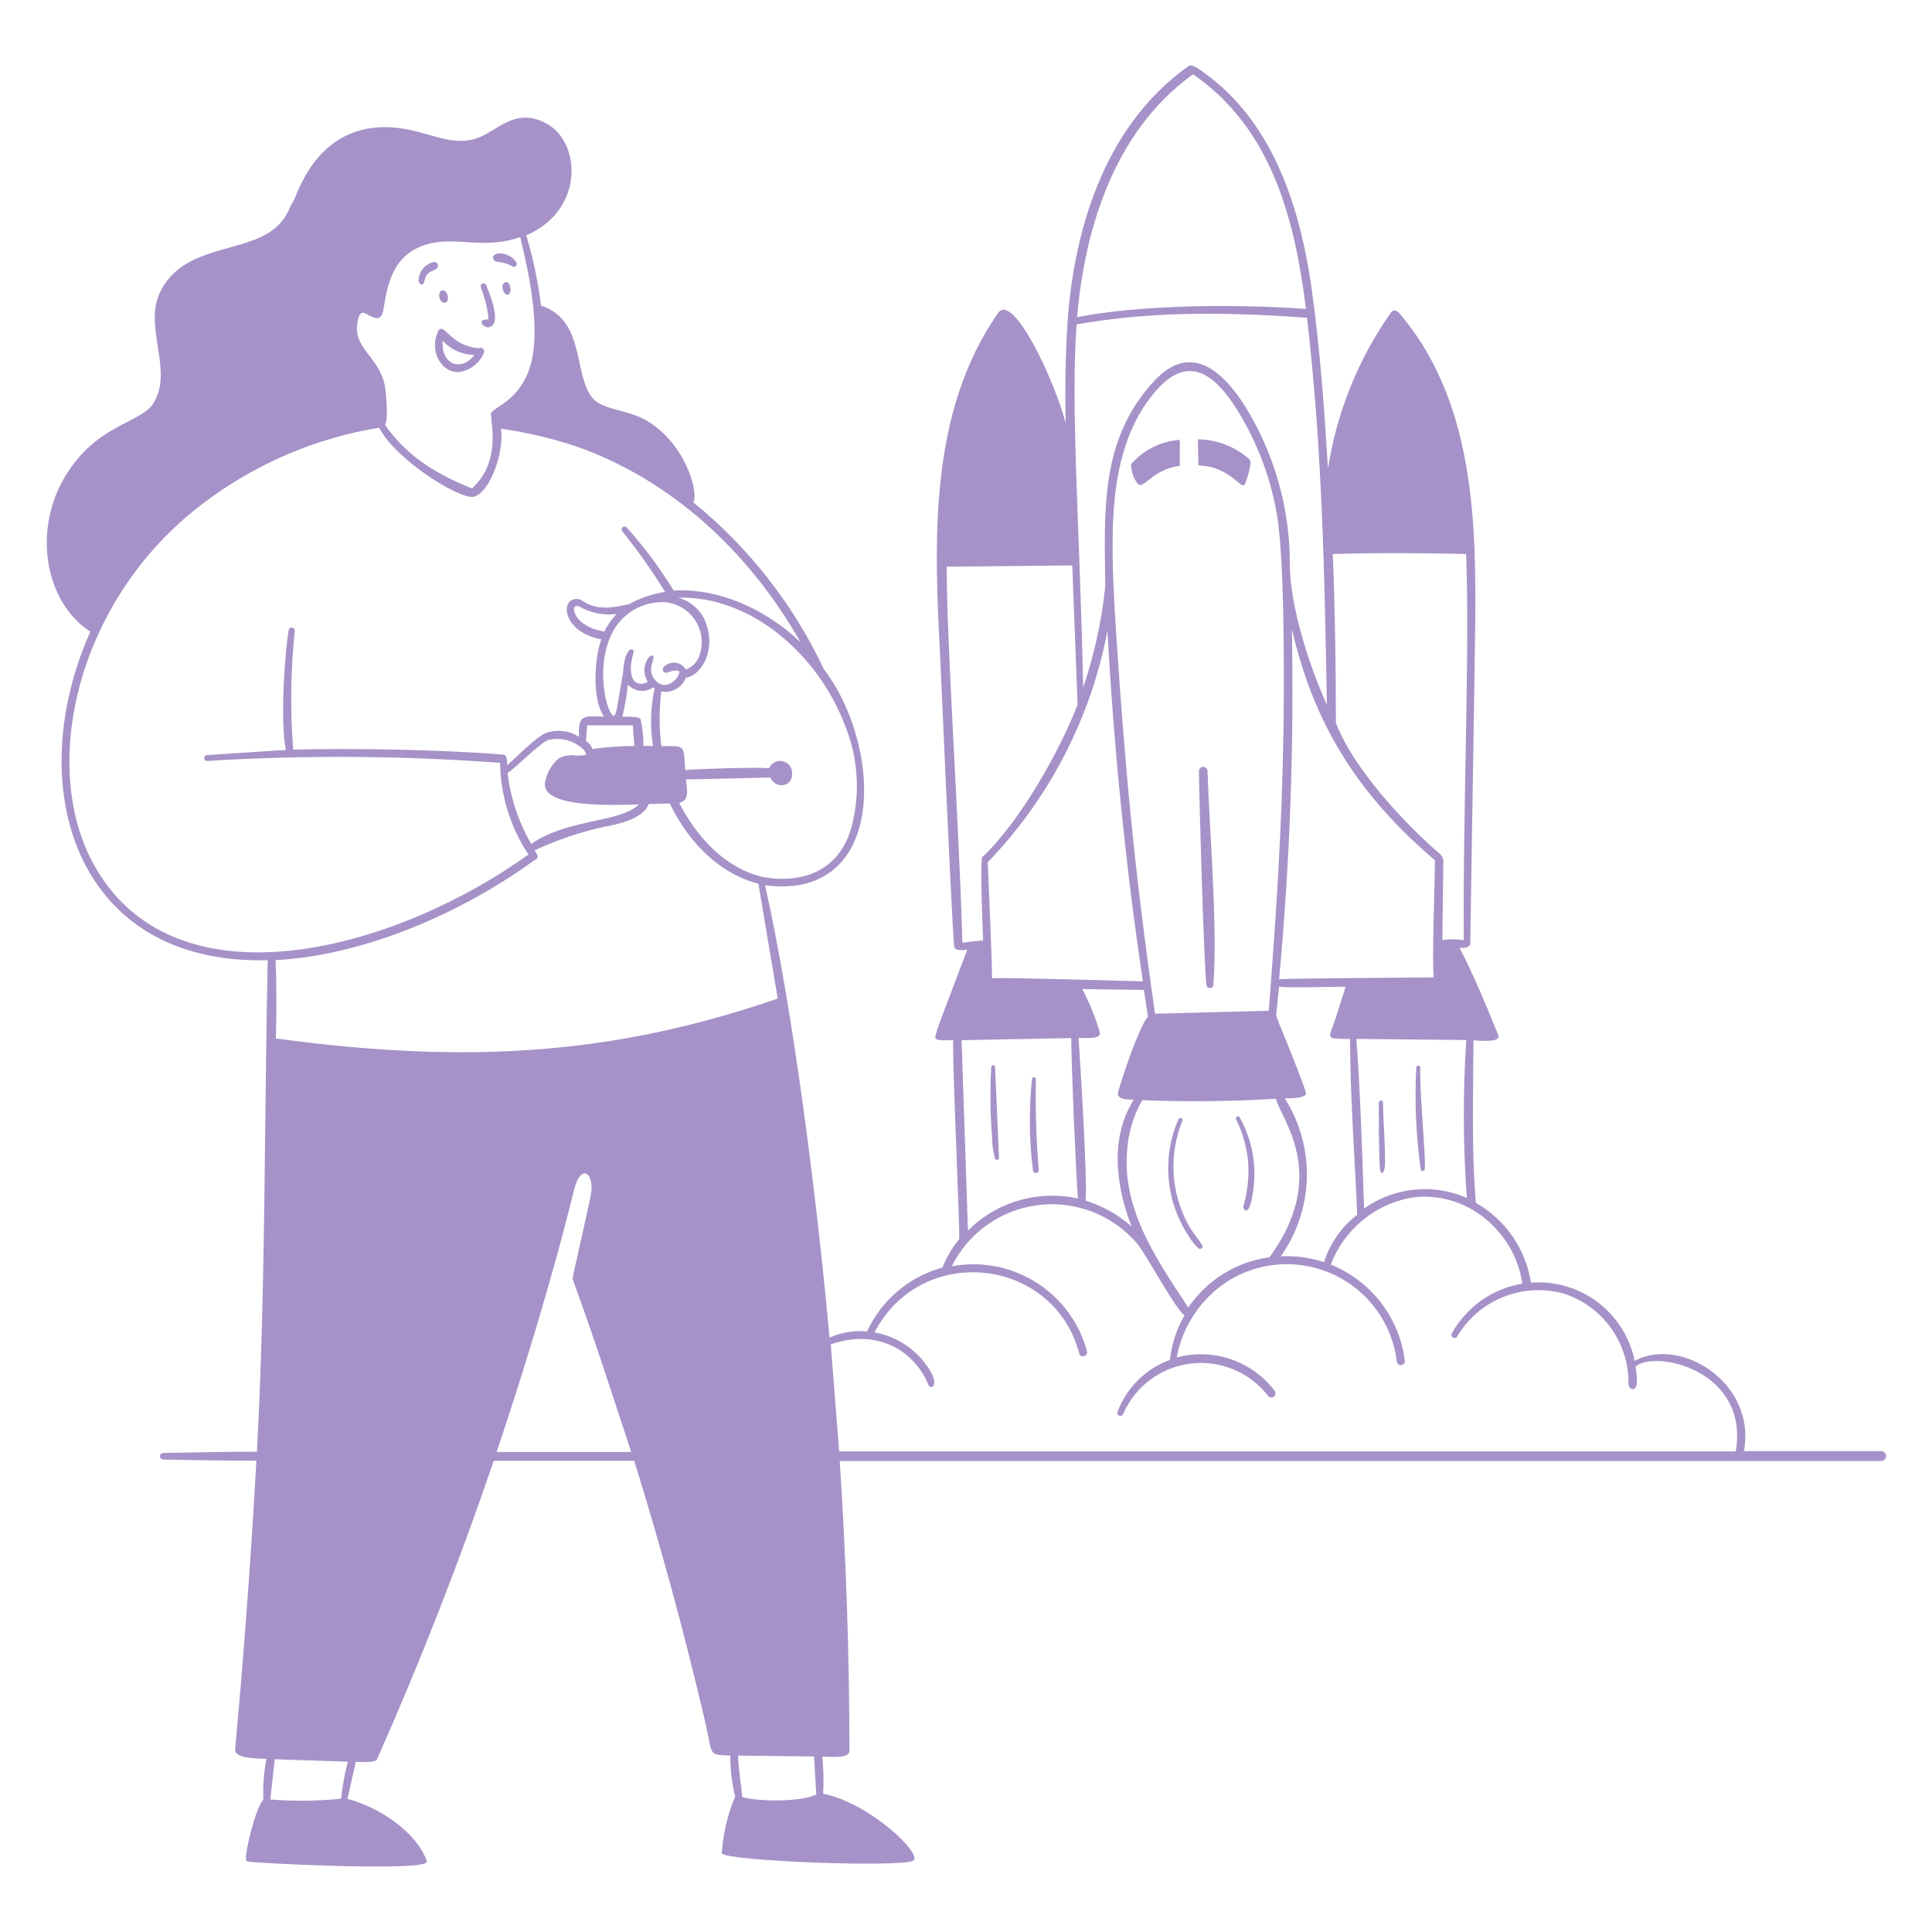 <?xml version="1.0" encoding="UTF-8"?> <svg xmlns="http://www.w3.org/2000/svg" width="341" height="341" viewBox="0 0 341 341" fill="none"><path d="M183.341 206.493C182.895 201.175 182.73 195.836 182.847 190.5C182.847 190.057 182.199 189.938 182.147 190.5C181.59 195.849 181.647 201.243 182.318 206.578C182.329 206.714 182.394 206.84 182.498 206.928C182.602 207.016 182.736 207.059 182.872 207.047C183.008 207.036 183.133 206.971 183.221 206.867C183.309 206.763 183.352 206.629 183.341 206.493ZM175.617 204.498C175.648 204.567 175.698 204.626 175.762 204.667C175.826 204.709 175.9 204.731 175.975 204.731C176.051 204.731 176.125 204.709 176.189 204.667C176.252 204.626 176.303 204.567 176.333 204.498C176.095 199.128 175.873 193.74 175.634 188.352C175.634 188.262 175.598 188.175 175.534 188.111C175.471 188.047 175.384 188.011 175.293 188.011C175.203 188.011 175.116 188.047 175.052 188.111C174.988 188.175 174.952 188.262 174.952 188.352C174.725 192.42 174.771 196.498 175.089 200.56C175.1 201.89 175.278 203.213 175.617 204.498ZM220.305 205.18C220.472 207.814 220.178 210.457 219.436 212.989C219.436 213.381 220.578 215.547 221.294 209.323C221.743 205.12 220.867 200.882 218.788 197.201C218.566 196.792 217.987 197.201 218.174 197.559C219.354 199.944 220.077 202.529 220.305 205.18ZM199.641 81.926C199.629 83.209 200.063 84.456 200.868 85.455C201.891 86.376 203.477 82.795 208.234 82.233V77.629C204.915 77.872 201.826 79.416 199.641 81.926ZM244.465 205.078C244.465 201.566 244.158 198.07 244.09 194.558C244.09 194.081 243.357 194.183 243.357 194.66C243.357 198.292 243.357 201.958 243.51 205.607C243.579 208.011 244.516 207.124 244.465 205.078ZM211.422 77.544L211.525 82.147C217.407 82.352 219.112 86.785 219.743 85.404C220.016 84.773 221.124 81.619 220.527 81.073C218.024 78.826 214.786 77.571 211.422 77.544ZM89.055 49.872C88.168 50.349 89.055 52.446 89.754 51.986C90.453 51.526 90.026 49.309 89.055 49.872ZM87.929 44.74C86.736 44.859 86.702 46.087 87.929 46.24C88.819 46.309 89.681 46.577 90.453 47.025C90.913 47.331 91.407 46.718 91.135 46.291C90.783 45.774 90.302 45.359 89.74 45.087C89.177 44.814 88.553 44.695 87.929 44.74ZM84.877 50.741C85.334 51.938 85.693 53.17 85.951 54.424C86.241 55.891 86.224 56.283 86.156 56.368C85.881 56.377 85.607 56.411 85.338 56.47C84.843 56.641 84.843 57.272 85.61 57.63C85.819 57.735 86.053 57.775 86.285 57.744C86.516 57.714 86.732 57.614 86.906 57.459C87.793 56.607 87.418 54.203 85.815 50.315C85.758 50.191 85.655 50.094 85.527 50.046C85.399 49.998 85.257 50.003 85.133 50.059C85.009 50.116 84.912 50.219 84.864 50.347C84.816 50.475 84.821 50.617 84.877 50.741Z" fill="#A692C8"></path><path d="M331.999 256.125H307.805C310.039 244.19 296.774 235.785 288.521 240.184C287.674 236.048 285.346 232.364 281.974 229.824C278.602 227.285 274.418 226.063 270.21 226.39C269.761 223.461 268.653 220.671 266.969 218.231C265.286 215.792 263.071 213.766 260.491 212.307C259.69 202.759 260.048 193.04 260.065 183.612C261.514 183.714 264.992 184.038 264.43 182.657C262.725 178.429 259.809 171.37 257.61 167.312C258.496 167.312 259.502 167.312 259.502 166.408C259.775 150.04 260.304 115.702 260.304 115.702C260.576 95.378 261.258 72.019 246.988 55.293C246.544 54.765 245.93 54.577 245.538 55.123C239.733 63.342 235.916 72.798 234.388 82.744C233.808 73.025 233.041 62.045 231.54 51.184C228.983 32.753 222.811 20.375 212.785 13.027C211.83 12.327 210.432 11.202 209.802 11.645C194.15 22.728 189.546 42.063 188.455 56.334C188.063 62.403 187.943 68.558 188.097 74.662C186 66.836 178.805 51.559 176.162 55.242C163.852 72.872 164.892 95.651 165.932 115.753C167.637 154.047 168.148 163.919 168.37 166.494C168.37 167.329 168.37 167.892 170.723 167.636C165.761 180.781 164.738 182.981 165.182 183.356C165.625 183.731 167.381 183.612 168.234 183.561C168.114 189.306 169.478 217.234 169.291 218.718C168.053 220.225 167.058 221.916 166.341 223.73C163.435 224.521 160.737 225.94 158.439 227.888C156.141 229.835 154.299 232.263 153.042 235C150.774 234.779 148.487 235.155 146.41 236.092C144.364 213.398 140.169 179.094 135.037 156.247C143.818 157.389 148.012 153.45 150.041 150.04C155.156 141.123 151.746 126.307 145.404 118.106C140.035 106.685 132.162 96.62 122.369 88.66C123.409 86.683 120.664 77.697 113.691 73.997C110.707 72.412 106.734 72.292 104.91 70.587C101.005 66.768 103.631 56.606 95.498 53.947C94.972 49.744 94.1 45.593 92.89 41.534C103.12 37.135 102.591 25.234 96.555 21.858C90.929 18.721 87.826 23.171 84.126 24.416C79.011 26.121 74.663 22.438 67.945 22.438C55.277 22.438 52.277 35.191 51.612 35.822C50.947 36.453 50.691 40.051 45.047 42.267C39.046 44.603 31.407 44.739 28.151 51.798C25.389 57.97 30.691 65.506 27.043 71.218C24.911 74.628 17.256 74.833 11.698 83.75C5.747 93.247 7.742 106.137 15.943 111.49C8.884 127.347 9.208 144.209 16.779 155.565C23.701 165.914 34.988 169.801 47.247 169.477C46.633 198.36 46.889 227.157 45.354 256.228C39.813 256.228 34.255 256.347 28.816 256.449C28.662 256.449 28.515 256.51 28.406 256.619C28.297 256.728 28.236 256.875 28.236 257.029C28.236 257.183 28.297 257.33 28.406 257.439C28.515 257.548 28.662 257.609 28.816 257.609C33.675 257.711 39.421 257.813 45.252 257.813C44.314 274.744 43.053 291.913 41.501 308.742C41.347 310.447 45.337 310.344 47.025 310.447C46.559 312.815 46.382 315.231 46.497 317.642C45.201 318.784 43.308 326.593 43.411 328.042C43.411 328.349 43.547 328.537 43.752 328.571C45.627 328.878 73.964 330.276 75.277 328.724C75.31 328.664 75.327 328.597 75.327 328.528C75.327 328.46 75.31 328.392 75.277 328.332C73.385 323.217 66.752 318.904 61.33 317.505L62.796 310.975C63.922 310.975 66.206 311.146 66.53 310.549C74.152 293.363 81.091 275.614 87.144 257.83H111.935C116.657 272.99 120.826 288.317 124.432 303.78C125.881 310.02 124.875 309.679 128.899 309.867C128.88 312.298 129.173 314.722 129.769 317.079C128.461 320.156 127.672 323.429 127.433 326.764C127.4 326.821 127.383 326.885 127.383 326.951C127.383 327.017 127.4 327.082 127.433 327.139C128.507 328.503 159.112 329.645 161.209 328.4C162.914 327.309 153.571 318.256 145.284 316.585C145.404 314.407 145.353 312.224 145.131 310.055C146.58 310.055 149.922 310.447 149.922 309.015C149.922 292.919 149.376 275.682 148.217 257.865H332.05C332.281 257.858 332.499 257.76 332.657 257.592C332.816 257.424 332.901 257.2 332.894 256.969C332.887 256.739 332.789 256.52 332.621 256.362C332.453 256.204 332.23 256.119 331.999 256.125ZM101.057 225.708C105.302 237.387 107.57 244.651 111.406 256.279H87.655C91.799 244.02 97.527 225.589 101.295 210.09C102.574 204.975 105.149 207.141 104.211 211.301C103.12 216.433 101.005 225.589 101.057 225.708ZM144.074 316.755C141.158 318.085 133.844 318 130.996 317.181C130.809 314.743 130.314 312.305 130.28 309.867L143.682 310.02C143.801 312.271 143.937 314.505 144.074 316.755ZM48.594 169.46C62.916 168.744 79.949 162.197 94.203 151.916C94.509 151.694 94.782 151.643 94.868 151.353C94.953 151.063 94.868 150.825 94.356 150.091C98.36 148.217 102.564 146.804 106.888 145.88C108.593 145.573 113.588 144.618 114.492 141.907L118.209 141.805C121.789 149.222 127.484 154.371 133.861 155.974L137.271 176.246C109.104 185.948 83.393 188.011 48.696 183.288C48.815 178.701 48.833 174.047 48.645 169.46H48.594ZM93.282 65.54C90.895 71.73 85.916 71.985 86.718 73.452V73.98C87.041 76.691 87.672 82.267 83.308 86.205C75.942 83.272 71.373 79.897 67.963 74.986C68.679 73.742 67.963 68.303 67.963 68.251C66.906 62.693 62.063 61.568 63.154 56.538C63.308 55.805 63.53 55.379 63.819 55.242C64.774 54.816 67.229 58.107 67.741 54.288C68.542 48.831 70.077 44.62 75.482 43.086C80.494 41.67 85.337 44.092 91.816 41.858C93.282 47.928 95.805 58.908 93.282 65.54ZM83.563 87.706C86.513 86.972 89.036 79.726 88.423 75.668C93.024 76.318 97.556 77.391 101.96 78.874C117.987 84.585 131.9 96.793 141.295 113.366C134.884 107.228 126.495 103.767 118.908 104.244C116.489 100.28 113.709 96.547 110.605 93.093C110.558 93.042 110.502 93.001 110.439 92.973C110.375 92.945 110.307 92.931 110.238 92.931C110.169 92.931 110.101 92.945 110.038 92.973C109.974 93.001 109.918 93.042 109.872 93.093C109.823 93.141 109.784 93.198 109.757 93.261C109.73 93.324 109.717 93.391 109.717 93.46C109.717 93.528 109.73 93.596 109.757 93.659C109.784 93.722 109.823 93.779 109.872 93.826C112.596 97.214 115.107 100.767 117.391 104.466C115.131 104.807 112.952 105.558 110.963 106.682C110.64 106.714 110.321 106.771 110.008 106.853C109.072 107.064 108.119 107.195 107.161 107.245C103.171 107.245 103.017 105.54 101.585 105.727C98.738 106.017 99.573 111.644 106.12 112.837C104.944 116.128 104.415 123.374 106.615 126.477C103.989 126.477 102.301 125.932 102.199 128.608C102.165 129.091 102.165 129.575 102.199 130.058C101.354 129.514 100.397 129.167 99.399 129.043C98.402 128.919 97.389 129.021 96.436 129.342C94.646 130.024 91.236 133.587 89.514 135.07C89.514 134.354 89.514 133.263 88.883 133.195C78.056 132.291 61.603 132.036 51.748 132.308C51.208 125.352 51.299 118.362 52.021 111.422C52.05 111.28 52.022 111.131 51.942 111.01C51.862 110.888 51.737 110.804 51.595 110.774C51.452 110.745 51.304 110.773 51.182 110.853C51.061 110.933 50.976 111.058 50.947 111.2C50.401 114.269 49.344 126.784 50.452 132.359L36.488 133.28C36.385 133.29 36.288 133.331 36.208 133.397C36.129 133.464 36.071 133.553 36.044 133.652C36.016 133.752 36.019 133.858 36.053 133.956C36.087 134.054 36.149 134.139 36.233 134.201C36.281 134.244 36.338 134.275 36.4 134.293C36.462 134.311 36.527 134.314 36.591 134.303C53.805 133.249 71.07 133.363 88.269 134.644C88.348 140.405 90.082 146.022 93.265 150.825C70.52 167.21 33.095 177.917 17.819 154.695C6.821 138.105 12.277 109.12 32.669 91.422C42.409 83.071 54.26 77.562 66.922 75.498C70.009 81.38 81.33 88.217 83.546 87.671L83.563 87.706ZM108.831 108.37C107.963 109.287 107.233 110.327 106.666 111.456C103.478 110.979 101.67 109.308 101.364 107.927C101.125 106.972 101.687 106.58 102.864 107.381C104.715 108.284 106.788 108.628 108.831 108.37ZM117.118 117.765C117.031 117.864 116.98 117.989 116.972 118.121C116.964 118.252 117 118.383 117.074 118.491C117.148 118.6 117.256 118.682 117.381 118.723C117.506 118.764 117.641 118.763 117.766 118.719C119.147 118.174 119.795 118.293 119.897 118.549C119.999 118.805 119.454 120.066 118.345 120.612C117.629 120.97 116.248 121.294 115.191 119.367C114.322 117.799 115.805 116.077 115.191 115.719C114.577 115.361 112.838 118.003 114.322 120.322C114.015 120.547 113.649 120.675 113.269 120.69C112.889 120.705 112.514 120.607 112.19 120.407C111.44 119.828 110.929 118.208 111.798 115.292C112.122 114.167 110.212 113.877 109.974 118.702C109.871 119.367 109.138 123.459 108.917 124.84C108.695 126.221 108.388 126.324 108.354 126.341C108.32 126.358 108.166 126.341 108.03 126.153C106.82 124.789 105.37 117.85 107.689 112.513C108.41 110.713 109.641 109.164 111.232 108.055C112.822 106.946 114.702 106.327 116.64 106.273C117.78 106.251 118.908 106.505 119.929 107.013C120.949 107.521 121.832 108.268 122.502 109.191C123.171 110.113 123.608 111.184 123.775 112.312C123.942 113.439 123.834 114.591 123.46 115.667C123.277 116.241 122.965 116.764 122.548 117.199C122.131 117.633 121.621 117.966 121.056 118.174C120.862 117.841 120.591 117.559 120.267 117.35C119.943 117.141 119.574 117.011 119.191 116.971C118.807 116.932 118.42 116.983 118.059 117.12C117.699 117.258 117.377 117.479 117.118 117.765ZM104.569 132.206C104.36 131.618 103.957 131.119 103.427 130.791L103.631 128.029H111.713C111.713 128.949 111.969 131.66 111.969 131.66C109.492 131.671 107.02 131.854 104.569 132.206ZM109.854 126.494C110.305 124.631 110.629 122.74 110.826 120.834C111.38 121.437 112.133 121.821 112.948 121.915C113.762 122.009 114.582 121.807 115.259 121.345L115.532 121.533C114.803 124.861 114.71 128.298 115.259 131.66H113.554C113.601 130.047 113.423 128.434 113.026 126.869C112.531 126.426 110.605 126.494 109.854 126.494ZM96.726 130.62C97.869 130.335 99.067 130.356 100.198 130.683C101.33 131.009 102.356 131.629 103.171 132.479C103.478 132.99 103.427 133.161 103.41 133.212C103.392 133.263 102.387 133.4 101.705 133.365C100.697 133.203 99.664 133.345 98.738 133.775C97.332 134.902 96.411 136.525 96.163 138.31C95.907 142.658 108.473 142.112 112.77 141.976C109.599 145.215 100.153 144.482 93.759 148.949C91.525 145.095 90.103 140.825 89.582 136.4C90.707 135.889 94.919 131.405 96.726 130.62ZM150.041 146.835C146.358 157.593 134.816 154.831 134.338 154.712C126.291 152.683 121.636 145.181 119.88 141.703C121.789 141.26 121.244 139.384 121.056 137.577L135.924 137.236C137.117 139.503 139.948 138.753 139.811 136.486C139.829 135.992 139.673 135.508 139.371 135.117C139.069 134.727 138.64 134.454 138.158 134.347C137.676 134.24 137.172 134.304 136.733 134.53C136.293 134.755 135.947 135.128 135.753 135.582C133.622 135.394 123.136 135.684 120.937 135.923C120.681 131.354 120.937 131.677 116.726 131.695C116.333 128.49 116.333 125.249 116.726 122.044C117.619 122.211 118.542 122.058 119.334 121.612C120.126 121.166 120.735 120.456 121.056 119.606C123.887 119.248 126.734 114.338 124.228 109.086C123.758 108.205 123.112 107.43 122.328 106.811C121.545 106.191 120.641 105.741 119.675 105.489C132.684 105.148 144.466 115.633 149.172 128.114C149.564 127.944 149.41 128.114 149.172 128.114C151.594 134.071 151.901 140.679 150.041 146.835ZM61.381 310.941C60.839 313.089 60.44 315.271 60.188 317.471C56.041 317.9 51.863 317.946 47.707 317.608C47.98 315.238 48.236 312.885 48.492 310.515L61.381 310.941ZM288.658 241.19C292.375 238.138 308.811 242.025 306.356 256.177H148.115L146.631 237.285C155.276 234.284 161.618 238.854 163.852 244.412C164.244 245.452 166.443 244.566 163.016 240.286C160.839 237.595 157.763 235.779 154.355 235.171C162.607 219.28 185.966 221.821 190.501 238.905C190.74 239.809 192.087 239.365 191.848 238.462C190.48 233.423 187.263 229.086 182.839 226.315C178.414 223.543 173.108 222.541 167.978 223.509C169.423 220.602 171.563 218.097 174.207 216.214C176.85 214.331 179.917 213.128 183.137 212.711C186.356 212.295 189.628 212.678 192.664 213.827C195.7 214.976 198.406 216.854 200.543 219.297C202.112 221.002 207.363 230.994 209.068 232.17C207.667 234.574 206.789 237.247 206.494 240.013C204.386 240.785 202.469 242.003 200.875 243.583C199.28 245.163 198.045 247.068 197.253 249.169C197.196 249.298 197.193 249.444 197.244 249.575C197.296 249.706 197.397 249.812 197.526 249.868C197.654 249.925 197.8 249.928 197.932 249.876C198.063 249.825 198.168 249.724 198.225 249.595C199.256 247.206 200.893 245.126 202.973 243.562C205.053 241.998 207.506 241.004 210.088 240.677C212.67 240.35 215.292 240.701 217.697 241.697C220.102 242.693 222.205 244.299 223.8 246.356C223.913 246.514 224.084 246.621 224.276 246.653C224.468 246.685 224.664 246.639 224.823 246.526C224.981 246.413 225.088 246.242 225.12 246.05C225.152 245.858 225.106 245.662 224.993 245.503C223.029 242.902 220.33 240.95 217.245 239.899C214.16 238.847 210.831 238.744 207.687 239.604C208.188 236.889 209.234 234.304 210.76 232.004C212.287 229.703 214.263 227.736 216.57 226.22C219.36 224.431 222.558 223.381 225.865 223.168C229.171 222.954 232.478 223.584 235.474 224.999C238.471 226.414 241.059 228.566 242.995 231.255C244.931 233.944 246.153 237.081 246.544 240.371C246.581 240.541 246.679 240.692 246.819 240.795C246.958 240.899 247.131 240.947 247.304 240.933C247.478 240.918 247.64 240.841 247.76 240.716C247.881 240.59 247.952 240.426 247.959 240.252C247.508 236.499 246.056 232.936 243.755 229.937C241.454 226.937 238.39 224.611 234.882 223.202C236.02 220.2 237.909 217.54 240.369 215.477C242.829 213.414 245.777 212.017 248.931 211.42C258.889 209.886 267.431 217.541 268.692 226.561C266.084 226.993 263.607 228.01 261.448 229.537C259.289 231.064 257.505 233.06 256.229 235.376C255.922 235.955 256.86 236.467 257.184 235.904C259.045 232.758 261.889 230.309 265.277 228.935C268.665 227.562 272.411 227.338 275.939 228.3C279.332 229.381 282.286 231.531 284.357 234.429C286.428 237.327 287.506 240.817 287.43 244.378C287.43 244.838 288.044 245.418 288.504 245.094C288.692 244.975 289.238 244.583 288.675 241.19H288.658ZM190.024 57.254C201.72 55.208 213.894 54.85 230.688 56.095C233.382 79.266 233.774 101.09 234.2 124.397C230.927 117.168 227.602 106.614 227.653 99.334C227.637 90.864 225.578 82.524 221.651 75.02C216.98 66.103 210.654 59.795 203.766 67.194C194.218 77.424 194.9 89.769 195.087 103.46C194.455 109.548 193.145 115.547 191.183 121.345C190.586 92.923 188.932 71.985 190.024 57.254ZM258.36 165.931C257.106 165.735 255.829 165.735 254.575 165.931L254.745 152.496C254.795 152.191 254.775 151.879 254.687 151.584C254.598 151.288 254.443 151.017 254.234 150.791C250.329 147.517 239.4 136.98 235.786 127.585C235.786 117.696 235.632 107.671 235.24 97.782C243.885 97.526 251.966 97.629 258.769 97.782C259.451 114.406 258.172 143.459 258.36 165.931ZM190.262 211.54C186.81 210.772 183.221 210.889 179.826 211.878C176.431 212.868 173.341 214.698 170.842 217.2C170.723 213.535 169.973 190.756 169.717 183.595L189.086 183.22C189.035 186.681 189.938 208.198 190.262 211.54ZM228.011 111.098C231.131 124.005 236.723 137.798 253.262 151.831C253.262 156.434 252.733 168.079 253.04 172.512C252.699 172.512 227.602 172.683 225.76 172.836C227.668 152.315 228.419 131.703 228.011 111.098ZM195.462 111.354C196.605 132.24 198.702 153.024 201.72 173.211C197.543 173.109 177.952 172.512 175.105 172.649C175.105 169.852 174.406 153.757 174.338 152.189C185.197 140.919 192.538 126.729 195.462 111.354ZM190.347 183.186C191.575 183.186 194.286 183.475 194.133 182.265C193.366 179.599 192.32 177.021 191.012 174.575L201.89 174.729C202.146 176.297 202.385 177.866 202.623 179.435C201.021 181.14 197.781 191.029 197.338 192.819C197.304 192.938 197.299 193.063 197.322 193.185C197.346 193.306 197.398 193.42 197.474 193.518C197.884 194.029 198.958 194.098 200.1 194.098C195.139 201.958 197.832 211.676 199.725 216.467C197.365 214.398 194.602 212.842 191.609 211.898C192.001 208.778 190.569 186.05 190.365 183.186H190.347ZM199.077 201.668C199.438 199.036 200.294 196.496 201.6 194.183C209.465 194.498 217.341 194.413 225.198 193.927C226.135 197.627 234.677 207.328 224.072 221.906C221.194 222.296 218.43 223.287 215.96 224.814C213.49 226.342 211.368 228.372 209.733 230.772C203.698 221.65 197.543 212.648 199.094 201.668H199.077ZM226.511 129.683C226.255 146.869 225.198 161.924 223.936 178.394L203.868 178.923C200.083 152.717 198.463 133.962 197.048 112.428C196.656 106.324 196.264 99.999 196.4 93.809C196.622 83.187 198.787 75.617 203.22 69.939C209.495 61.943 214.576 65.506 219.554 74.355C222.413 79.463 224.379 85.022 225.368 90.792C226.903 99.487 226.596 124.721 226.528 129.683H226.511ZM233.672 222.759C231.219 221.964 228.643 221.617 226.067 221.736C228.936 217.682 230.534 212.868 230.659 207.904C230.783 202.94 229.428 198.051 226.766 193.859C227.875 193.859 230.824 193.859 230.483 192.819C229.903 190.875 228.267 186.834 226.954 183.578C226.101 181.429 225.249 179.571 225.249 179.076C225.351 178.173 225.76 174.149 225.76 174.149C227.346 174.405 234.933 174.149 237.508 174.149C235.342 180.969 235.632 180.117 235.172 181.293C234.831 182.197 234.66 182.64 234.882 182.998C235.104 183.356 236.007 183.339 238.292 183.39C238.292 193.228 239.128 204.6 239.554 214.404C236.791 216.525 234.745 219.44 233.689 222.759H233.672ZM239.383 183.373L258.803 183.561C258.185 192.844 258.219 202.159 258.906 211.437C255.979 210.154 252.769 209.65 249.59 209.976C246.411 210.302 243.37 211.445 240.764 213.296C240.406 203.322 240.134 193.075 239.4 183.373H239.383ZM190.109 55.975C191.285 42.182 195.821 23.717 210.569 13.112C224.754 22.847 228.625 39.471 230.5 54.526C218.412 53.64 201.396 53.759 190.126 55.975H190.109ZM167.091 100.016C171.064 100.016 185.846 99.811 189.256 99.794C189.563 107.978 189.876 116.173 190.194 124.38C187.04 132.564 179.964 145.147 173.332 151.319C172.991 153.024 173.434 164.004 173.519 165.982C172.274 166.101 171.03 166.221 169.87 166.391C169.188 143.442 167.091 113.792 167.091 100.016Z" fill="#A692C8"></path><path d="M84.552 61.466C79.932 61.108 78.755 57.749 77.732 58.056C77.459 58.056 77.34 58.414 77.272 58.602C75.823 61.756 77.664 65.677 80.886 65.677C81.878 65.571 82.822 65.198 83.617 64.597C84.413 63.997 85.031 63.192 85.405 62.267C85.461 62.15 85.478 62.018 85.455 61.889C85.431 61.761 85.367 61.644 85.272 61.555C85.177 61.466 85.056 61.409 84.926 61.393C84.797 61.377 84.666 61.403 84.552 61.466ZM83.734 62.643C81.432 65.712 77.783 64.348 78.141 60.136C78.849 60.919 79.711 61.546 80.674 61.978C81.637 62.409 82.679 62.636 83.734 62.643ZM213.126 136.009C213.099 135.827 213.007 135.661 212.868 135.541C212.729 135.421 212.551 135.356 212.368 135.356C212.184 135.356 212.006 135.421 211.867 135.541C211.728 135.661 211.636 135.827 211.609 136.009C211.609 138.583 212.461 170.347 212.939 173.792C212.939 173.954 213.003 174.11 213.118 174.226C213.234 174.341 213.39 174.405 213.553 174.405C213.715 174.405 213.871 174.341 213.987 174.226C214.102 174.11 214.166 173.954 214.166 173.792C214.934 162.948 213.484 147.245 213.126 136.009ZM78.431 53.436C78.977 53.436 79.147 52.856 79.028 52.259C78.789 51.066 77.835 50.997 77.596 51.679C77.357 52.361 77.698 53.436 78.431 53.436ZM76.624 46.223C75.856 46.376 75.165 46.788 74.665 47.39C74.165 47.993 73.887 48.748 73.879 49.531C74.015 50.418 74.749 50.418 74.868 49.77C75.226 47.946 75.993 48.065 76.948 47.485C77.085 47.418 77.196 47.305 77.26 47.166C77.324 47.027 77.338 46.87 77.3 46.722C77.262 46.574 77.174 46.443 77.051 46.352C76.928 46.262 76.777 46.216 76.624 46.223ZM250.773 206.493C250.773 206.817 251.404 206.715 251.472 206.391C251.745 205.232 250.483 192.018 250.687 188.437C250.687 187.977 250.005 187.994 249.971 188.437C249.656 194.468 249.925 200.515 250.773 206.493ZM211.558 220.355C211.899 220.611 212.427 220.202 212.206 219.827C211.558 218.684 210.637 217.798 209.665 216.041C208.173 213.258 207.313 210.181 207.145 207.028C206.977 203.875 207.506 200.724 208.693 197.798C208.881 197.372 208.199 197.116 207.994 197.559C206.545 200.886 205.955 204.524 206.28 208.138C206.605 211.752 207.833 215.226 209.853 218.241C210.309 219.029 210.884 219.742 211.558 220.355Z" fill="#A692C8"></path></svg> 